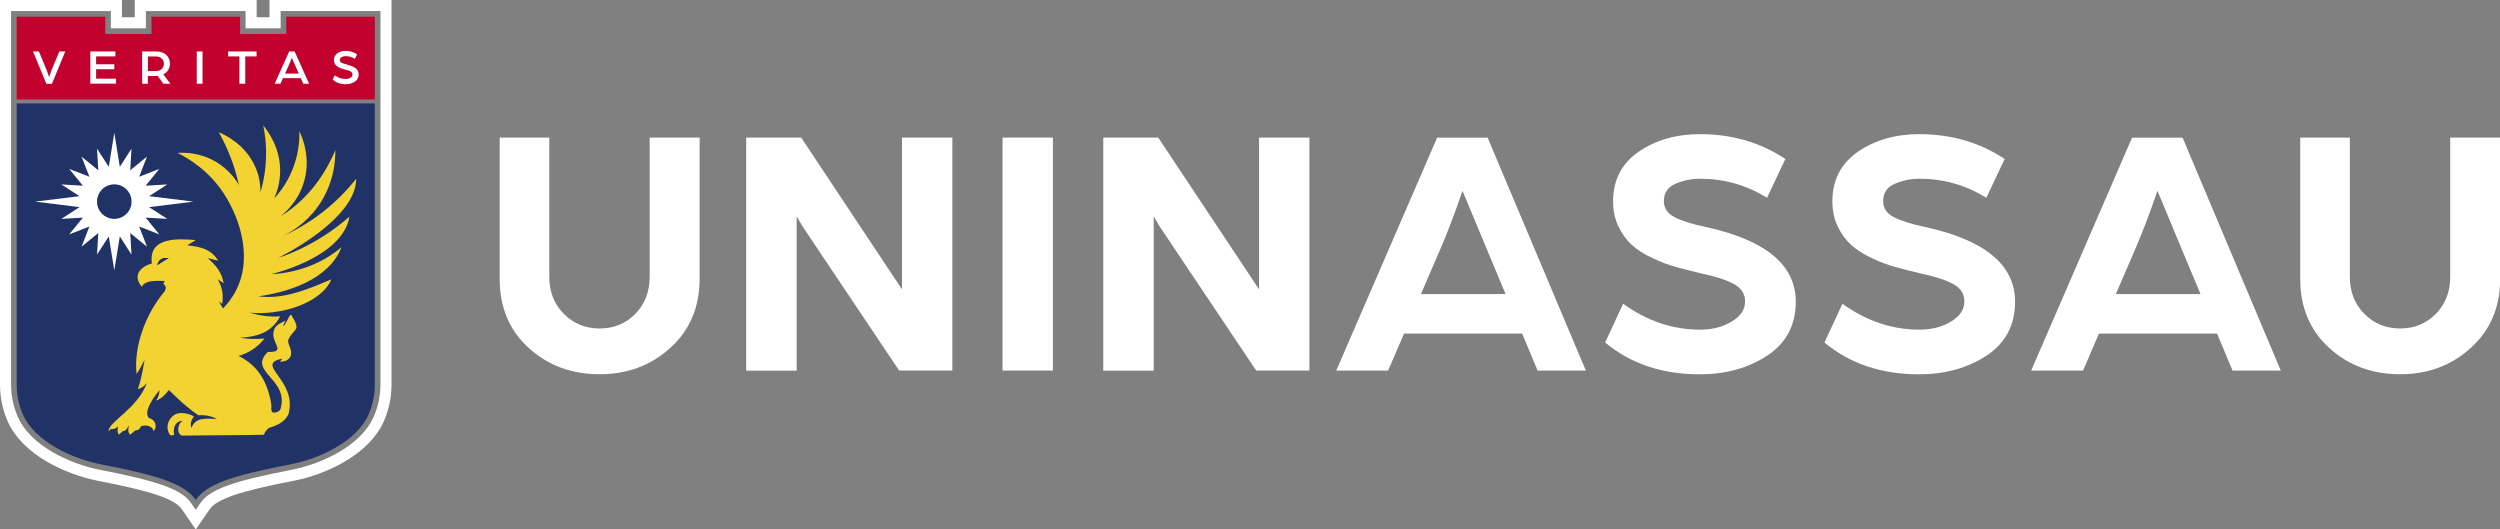 <?xml version="1.0" encoding="UTF-8"?><svg id="Camada_2" xmlns="http://www.w3.org/2000/svg" viewBox="0 0 298.34 63.18"><rect x="0" y="0" width="298.34" height="63.18" fill="#808080" stroke="none"/><defs><style>.cls-1{fill:#fff;}.cls-2{fill:#c2012e;}.cls-3{fill:#f3d332;}.cls-4{fill:#213366;}</style></defs><g id="Camada_1-2"><g><g><path class="cls-1" d="M80.02,41.48c-2.3,2.12-5.13,3.18-8.47,3.18s-6.17-1.05-8.47-3.15c-2.3-2.1-3.45-4.84-3.45-8.22V16.42h5.92v16.6c0,1.8,.58,3.28,1.74,4.44,1.16,1.16,2.58,1.74,4.27,1.74s3.1-.58,4.25-1.74c1.14-1.16,1.72-2.64,1.72-4.44V16.42h5.96v16.86c0,3.35-1.15,6.08-3.45,8.19Z"/><path class="cls-1" d="M89.05,44.23V16.42h6.56l7.26,10.93c.59,.88,1.27,1.92,2.06,3.1,.79,1.18,1.43,2.15,1.92,2.89l.79,1.18V16.42h6.01v27.8h-6.35l-6.97-10.4c-.75-1.12-1.57-2.34-2.46-3.67-.89-1.33-1.6-2.39-2.12-3.17l-.68-1.16v18.41h-6.01Z"/><path class="cls-1" d="M119.64,44.23V16.42h6.01v27.8h-6.01Z"/><path class="cls-1" d="M131.66,44.23V16.42h6.56l7.26,10.93c.59,.88,1.27,1.92,2.06,3.1,.79,1.18,1.43,2.15,1.92,2.89l.79,1.18V16.42h6.01v27.8h-6.35l-6.97-10.4c-.75-1.12-1.57-2.34-2.46-3.67-.89-1.33-1.6-2.39-2.12-3.17l-.68-1.16v18.41h-6.01Z"/><path class="cls-1" d="M159.46,44.23l12.04-27.8h6.03l11.72,27.8h-5.76l-1.84-4.42h-14.1l-1.9,4.42h-6.18Zm10.11-9.14h10.1l-2.17-5.19-2.97-7.13c-.98,2.86-1.9,5.27-2.76,7.21l-2.2,5.11Z"/><path class="cls-1" d="M191.55,40.88l2.15-4.63c2.86,2.06,5.92,3.09,9.18,3.09,1.46,0,2.72-.32,3.78-.97,1.06-.64,1.59-1.44,1.59-2.38s-.45-1.62-1.35-2.1c-.9-.49-2.17-.9-3.8-1.24-1.2-.29-2.24-.55-3.11-.79-.87-.24-1.81-.6-2.81-1.07-1-.47-1.82-.99-2.45-1.57-.63-.57-1.16-1.3-1.59-2.19-.43-.89-.64-1.89-.64-3,0-2.55,1.02-4.52,3.05-5.92,2.03-1.4,4.48-2.1,7.34-2.1,3.8,0,7.19,.99,10.17,2.96l-2.19,4.63c-2.46-1.52-5.12-2.27-7.98-2.27-1.03,0-2.01,.2-2.94,.6-.93,.4-1.39,1.09-1.39,2.06,0,.83,.41,1.47,1.24,1.91,.83,.44,2.13,.85,3.9,1.22,7.06,1.57,10.6,4.53,10.6,8.88,0,2.8-1.14,4.95-3.41,6.44-2.27,1.49-4.96,2.23-8.04,2.23-4.49,0-8.25-1.26-11.28-3.78Z"/><path class="cls-1" d="M217.72,40.88l2.15-4.63c2.86,2.06,5.92,3.09,9.18,3.09,1.46,0,2.72-.32,3.78-.97,1.06-.64,1.59-1.44,1.59-2.38s-.45-1.62-1.35-2.1c-.9-.49-2.17-.9-3.8-1.24-1.2-.29-2.24-.55-3.11-.79-.87-.24-1.81-.6-2.81-1.07-1-.47-1.82-.99-2.45-1.57-.63-.57-1.16-1.3-1.59-2.19-.43-.89-.64-1.89-.64-3,0-2.55,1.02-4.52,3.05-5.92,2.03-1.4,4.48-2.1,7.34-2.1,3.8,0,7.19,.99,10.17,2.96l-2.19,4.63c-2.46-1.52-5.12-2.27-7.98-2.27-1.03,0-2.01,.2-2.94,.6-.93,.4-1.39,1.09-1.39,2.06,0,.83,.41,1.47,1.24,1.91,.83,.44,2.13,.85,3.9,1.22,7.06,1.57,10.6,4.53,10.6,8.88,0,2.8-1.14,4.95-3.41,6.44-2.27,1.49-4.96,2.23-8.04,2.23-4.49,0-8.25-1.26-11.28-3.78Z"/><path class="cls-1" d="M242.39,44.23l12.04-27.8h6.03l11.72,27.8h-5.76l-1.84-4.42h-14.1l-1.9,4.42h-6.18Zm10.11-9.14h10.1l-2.17-5.19-2.97-7.13c-.98,2.86-1.9,5.27-2.76,7.21l-2.2,5.11Z"/><path class="cls-1" d="M294.89,41.48c-2.3,2.12-5.13,3.18-8.47,3.18s-6.17-1.05-8.47-3.15c-2.3-2.1-3.45-4.84-3.45-8.22V16.42h5.92v16.6c0,1.8,.58,3.28,1.74,4.44,1.16,1.16,2.58,1.74,4.27,1.74s3.1-.58,4.25-1.74c1.14-1.16,1.72-2.64,1.72-4.44V16.42h5.96v16.86c0,3.35-1.15,6.08-3.45,8.19Z"/></g><g><path class="cls-4" d="M1.99,12.34V45.9c0,1.24,.26,2.47,.76,3.6h0c1.4,3.17,5.88,5.26,9.28,5.91,6.85,1.32,10.02,2.34,11.33,4.25,1.32-1.92,4.48-2.94,11.33-4.25,3.4-.65,7.88-2.74,9.28-5.91h0c.5-1.14,.76-2.36,.76-3.6V12.34H1.99Z"/><path class="cls-1" d="M45.4,1.32V45.9c0,1.34-.27,2.65-.82,3.87-.69,1.57-2.13,3.02-4.16,4.2-1.66,.96-3.7,1.72-5.6,2.09-7.04,1.35-9.8,2.36-10.91,3.98l-.55,.8-.55-.8c-1.11-1.62-3.87-2.62-10.91-3.98-1.9-.37-3.94-1.13-5.6-2.09-2.03-1.18-3.47-2.63-4.16-4.2-.54-1.23-.82-2.53-.82-3.87V1.32H13.23V3.38h4.18V1.32h11.9V3.38h4.18V1.32h11.9m1.32-1.32h-14.55V2.06h-1.53V0h-14.55V2.06h-1.53V0H0V45.9c0,1.53,.31,3.01,.93,4.41,.81,1.83,2.44,3.49,4.71,4.81,1.78,1.03,3.97,1.85,6.01,2.25,6.48,1.25,9.21,2.17,10.07,3.43l.55,.8,1.09,1.59,1.09-1.59,.55-.8c.86-1.25,3.59-2.18,10.07-3.43,2.04-.39,4.23-1.21,6.01-2.25,2.27-1.32,3.9-2.99,4.71-4.81,.62-1.4,.93-2.88,.93-4.41V0h0Z"/><polygon class="cls-2" points="34.16 1.99 34.16 4.05 28.65 4.05 28.65 1.99 18.08 1.99 18.08 4.05 12.56 4.05 12.56 1.99 1.99 1.99 1.99 4.05 1.99 11.87 44.73 11.87 44.73 4.05 44.73 1.99 34.16 1.99"/><g><path class="cls-1" d="M5.53,10l-1.59-3.86h.7l.92,2.2,.3,.86c.13-.39,.23-.67,.3-.86l.92-2.2h.71l-1.59,3.86h-.67Z"/><path class="cls-1" d="M10.78,9.99v-3.85h2.99v.59h-2.3v.94h2.17v.59h-2.17v1.13h2.38v.59h-3.07Z"/><path class="cls-1" d="M16.96,9.99v-3.85h1.62c.55,0,.97,.14,1.26,.41,.29,.28,.44,.63,.44,1.06,0,.26-.07,.51-.21,.74-.14,.23-.33,.4-.58,.52l.84,1.12h-.84l-.67-.93c-.12,0-.32,.01-.61,.01h-.56v.92h-.69Zm.69-1.51h.97c.29,0,.51-.08,.68-.25s.26-.37,.26-.62-.09-.46-.26-.62c-.17-.17-.4-.25-.68-.25h-.97v1.75Z"/><path class="cls-1" d="M23.48,9.99v-3.85h.69v3.85h-.69Z"/><path class="cls-1" d="M28.57,9.99v-3.26h-1.35v-.59h3.4v.59h-1.35v3.26h-.69Z"/><path class="cls-1" d="M32.78,9.99l1.73-3.85h.65l1.73,3.85h-.7l-.3-.67h-2.12l-.3,.67h-.7Zm1.25-1.21h1.63l-.44-.98c-.05-.11-.11-.25-.18-.4-.07-.15-.12-.28-.16-.37l-.05-.15c-.13,.36-.25,.66-.37,.92l-.44,.97Z"/><path class="cls-1" d="M39.69,9.5l.27-.52c.37,.3,.8,.45,1.28,.45,.22,0,.42-.05,.58-.15,.17-.1,.25-.23,.25-.4,0-.11-.04-.2-.13-.28-.09-.08-.18-.13-.27-.16-.09-.03-.22-.06-.39-.11s-.31-.09-.42-.12-.24-.08-.38-.15-.25-.14-.33-.21c-.08-.07-.15-.17-.21-.29-.06-.12-.09-.25-.09-.4,0-.34,.14-.61,.41-.8,.27-.19,.6-.29,.99-.29,.5,0,.96,.14,1.37,.42l-.27,.53c-.34-.21-.7-.32-1.1-.32-.1,0-.2,.01-.3,.04-.1,.03-.19,.08-.27,.15-.08,.07-.12,.16-.12,.27,0,.14,.06,.24,.19,.32,.13,.07,.33,.14,.61,.21,.2,.07,.38,.12,.53,.17,.15,.05,.3,.12,.45,.21,.15,.09,.26,.2,.34,.34,.08,.14,.12,.3,.12,.47,0,.38-.15,.67-.46,.87-.31,.2-.67,.3-1.09,.3-.63,0-1.14-.18-1.54-.55Z"/></g><g><g><path class="cls-3" d="M14.09,50.88c-.06,.37-.12,.68,.09,.99,.16-.14,.32-.28,.48-.42,.44,0,.5-.43,.75-.69-.12,.44-.2,.76,.12,1.12,.21-.17,.41-.34,.62-.52,.08,0,.19,0,.26-.03,.21-.09,.33-.24,.4-.46,.46-.15,.87-.13,1.28,.16,.14,.1,.2,.27,.25,.43,.5-.65,.16-1.39-.57-1.58-.74-.8,.74-2.67,1.26-3.33,0,.51-.16,.85-.41,1.27,.66-.27,1.1-.7,1.53-1.28,1.13,1.09,2.23,2.16,3.53,3.02,.85-.07,1.57,.1,2.19,.44-1.19-.03-2.52-.29-3.03,1.08-.16-.55-.02-.95,.3-1.38-.6-.41-1.76-.55-2.27-.23-.9,.55-1.12,1.64-.62,2.37,.17,.25,.36,.03,.54,.07-.12-.59-.04-1.15,.41-1.51,.22-.17,.59-.17,.59-.17-.15,.12-.28,.21-.37,.39-.2,.43-.25,.99,.16,1.31,.07,.06,.2,.05,.29,.05,3.09-.05,6.17-.03,9.26-.09,.15,0,.38,.05,.43-.15,.08-.29,.49-.64,.49-.65,1-.34,1.83-.62,2.37-1.64,1.15-4.13-4.17-5.94-.74-6.65-.06,.14-.2,.22-.24,.36,.83,.02,1.49-.48,1.26-1.4-.09-.38-.33-.74-.32-1.15,.66-1.55,1.66-.96,.4-2.99-.19-.35-.58,1.06-.98,1.31,.04-.26,.16-.45,.29-.67-.7,.37-1.45,.53-1.47,1.65-.02,1.17,1.48,2.15-.66,2.09-2.48,2.41,2.7,3.23,1.48,6.9-.23,.29-.55,.38-.91,.32-.26-.25-.1-.63-.15-.96-.43-2.61-1.56-4.65-3.91-5.78,1.26-.38,2.26-1.03,3.1-2.09-.98,.1-1.93,.09-2.91-.09,2-.11,3.76-.6,4.77-2.55-1.27,.1-2.43-.09-3.65-.44,3.76,.37,8.6-1.15,9.76-3.98-2.68,1.16-5.76,2.45-8.69,2.03,3.32-.46,8.38-1.91,9.9-5.86-1.56,1.35-4.45,3.03-8.45,3.23-.01,0,8.54-1.9,9.41-6.88-4.22,3.7-8.49,4.91-8.49,4.91,0,0,9.29-4.5,9.29-9.43-1.06,1.34-2.61,3.01-4.78,4.56-1.46,1.04-2.86,1.79-4.06,2.32,.96-.46,2.71-1.46,4.16-3.41,2.1-2.83,2.2-5.83,2.19-6.87-.97,2.28-2.63,5.08-5.54,7.21-.35,.26-.7,.49-1.05,.7,.63-.49,2.01-1.7,2.73-3.77,1.09-3.12-.15-5.83-.43-6.4,.02,1.12-.09,3.09-1.12,5.23-.59,1.23-1.3,2.14-1.89,2.78,.32-.71,.69-1.81,.71-3.18,.05-2.87-1.49-4.89-2.01-5.51,.29,1.41,.49,3.34,.18,5.56-.12,.88-.31,1.68-.51,2.38,0-.74-.1-1.77-.57-2.89-1.17-2.8-3.71-3.97-4.4-4.26,.65,1.17,1.31,2.58,1.84,4.24,.23,.72,.41,1.42,.56,2.07-.36-.63-1.2-1.86-2.75-2.78-1.96-1.16-3.86-1.11-4.57-1.06,2.84,1.43,4.41,3.29,5.15,4.32,2.09,2.9,3.89,7.85,1.89,11.95-.53,1.08-1.19,1.84-1.63,2.29-.08-.15-.16-.28-.25-.42-.08-.14-.15-.28-.23-.42,.13,.1,.25,.2,.38,.3,.18-1.1,.02-1.99-.53-2.95,.24,.16,.47,.31,.71,.48-.23-1.32-.92-2.14-1.88-2.98,.42,.06,.82,.2,1.23,.29-.86-1.41-2.19-1.69-3.7-1.83,.34-.21,.68-.42,1.02-.63-2.14-.18-5.69-.39-5.23,2.78-1.47,.43-2.36,1.52-1.14,2.85,0-.06-.06-.12-.01-.18,.53-.72,1.88-.58,2.67-.57,0,0,0-.01,0,.02,0,.07-.22,.24-.11,.34,.03,.03,.22,.26,.25,.41,.03,.14-.13,.46-.17,.51-2.16,2.53-3.7,6.47-3.32,9.82,.37-.54,.66-1.11,.95-1.69-.21,1.19-.39,2.36-.81,3.5,.46-.12,.78-.35,1.08-.74-1.08,3.05-4.65,4.69-4.56,5.76,.09-.09,.19-.19,.28-.28,.07,.02,.25,.04,.45-.03,.19-.07,.3-.18,.35-.24Zm4.73-19.28s-.03-.03-.05-.04c.26-.73,.66-.79,1.35-.78-.44,.27-.87,.55-1.31,.82Z"/><path class="cls-4" d="M18.83,31.61s-.03-.03-.05-.04c.26-.73,.66-.79,1.35-.78-.44,.27-.87,.55-1.31,.82Z"/></g><g><polygon class="cls-1" points="23.09 24.06 17.79 24.72 19.96 26.12 17.38 25.97 19.01 27.97 16.61 27.03 17.54 29.44 15.54 27.81 15.69 30.38 14.3 28.21 13.64 32.27 12.98 28.21 11.58 30.38 11.73 27.81 9.73 29.44 10.67 27.03 8.26 27.97 9.89 25.97 7.32 26.12 9.49 24.72 4.18 24.06 9.49 23.41 7.32 22.01 9.89 22.16 8.26 20.16 10.67 21.09 9.73 18.69 11.73 20.32 11.58 17.74 12.98 19.91 13.64 15.85 14.3 19.91 15.69 17.74 15.54 20.32 17.54 18.69 16.61 21.09 19.01 20.16 17.38 22.16 19.96 22.01 17.79 23.41 23.09 24.06"/><circle class="cls-4" cx="13.64" cy="24.06" r="2.06"/></g></g></g></g></g></svg>